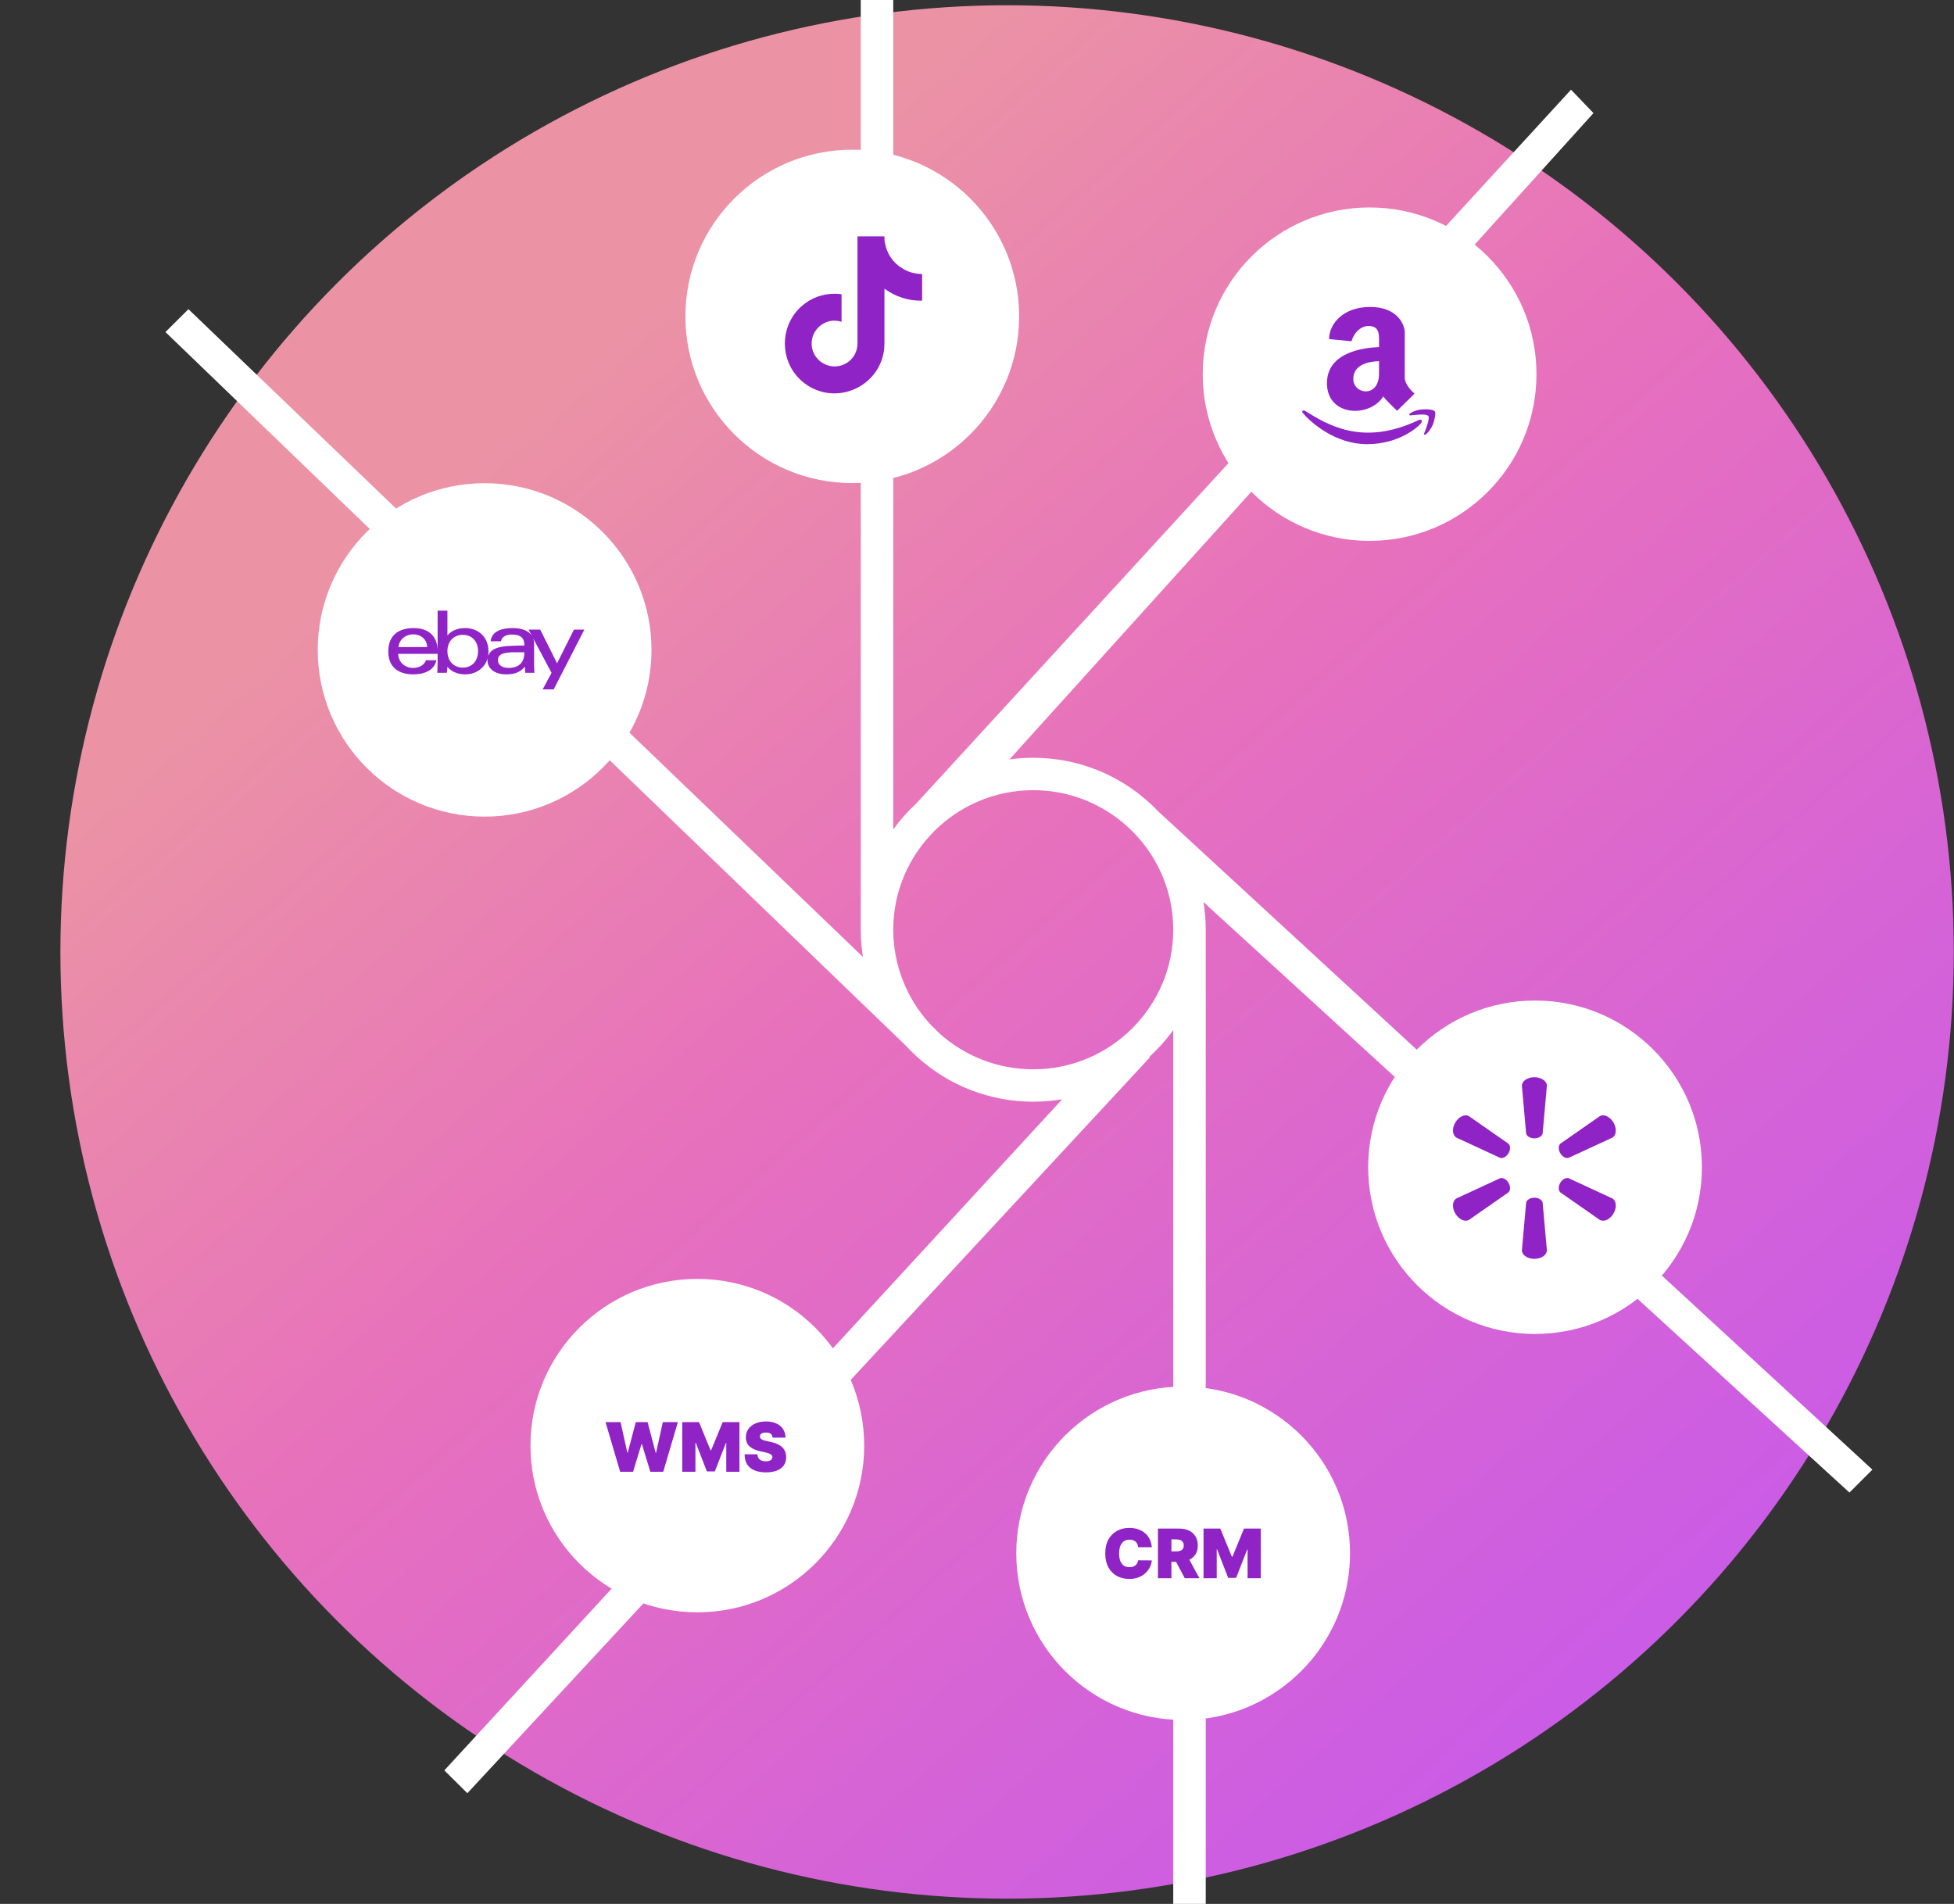 <svg width="624" height="608" viewBox="0 0 624 608" fill="none" xmlns="http://www.w3.org/2000/svg">
<rect x="0" y="0" width="624" height="608" fill="#333333" stroke="none"/>
<circle cx="321.611" cy="304" r="302.323" fill="url(#paint0_linear_174_10785)"/>
<g clip-path="url(#clip0_174_10785)">
<path d="M597.936 469.31L369.958 259.186C369.228 258.417 368.475 257.67 367.702 256.944L367.225 256.469L367.209 256.486C357.396 247.492 344.312 241.992 329.962 241.992C327.384 241.992 324.847 242.174 322.362 242.517L508.867 36.12L501.699 28.643L292.778 256.393L292.796 256.412C290.002 258.962 287.473 261.796 285.253 264.867V-14.257H274.878V296.904C274.878 299.831 275.116 302.735 275.577 305.591L60.177 98.73L52.833 106.035L289.356 333.999C290.47 335.212 291.639 336.383 292.868 337.499C303.03 346.732 316.203 351.816 329.962 351.816C333.116 351.816 336.207 351.547 339.218 351.037L141.895 565.354L149.251 572.648L367.241 337.619L367.071 337.451C369.888 334.886 372.437 332.034 374.672 328.942V622.257H385.047V297.2H385.043C385.044 297.101 385.047 297.003 385.047 296.904C385.047 293.899 384.8 290.951 384.332 288.076L590.612 476.634L597.936 469.31ZM374.672 296.904C374.672 321.48 354.616 341.474 329.962 341.474C318.828 341.474 308.166 337.371 299.93 329.92L296.847 326.841C289.436 318.682 285.253 307.99 285.253 296.904C285.253 272.328 305.309 252.334 329.962 252.334C341.708 252.334 352.407 256.875 360.394 264.284L362.597 266.474C370.082 274.445 374.672 285.15 374.672 296.904Z" fill="white"/>
<ellipse cx="154.763" cy="207.542" rx="53.289" ry="53.236" fill="white"/>
<path d="M183.28 201.065H186.606L176.824 220.14H173.302L176.139 214.858L170.074 203.51C170.465 204.097 170.563 204.88 170.563 205.76V212.216C170.563 213.097 170.661 214.075 170.661 214.858H167.726C167.726 214.173 167.628 213.488 167.628 212.901C166.063 214.76 164.205 215.347 161.564 215.347C157.749 215.347 155.694 213.292 155.694 210.945C155.694 210.651 155.694 210.358 155.792 210.064C154.912 213.195 152.173 215.347 148.553 215.347C146.304 215.347 144.152 214.564 142.88 212.901C142.88 213.586 142.782 214.271 142.684 214.858H139.652C139.652 213.879 139.75 212.608 139.75 211.63V195H142.88V202.923C144.445 201.065 146.597 200.576 148.651 200.576C152.173 200.576 155.988 202.923 155.988 208.01C155.988 208.499 155.988 209.086 155.89 209.575C156.575 207.228 159.216 206.347 163.324 206.249C164.694 206.152 166.161 206.152 167.433 206.152V205.858C167.433 203.51 165.966 202.63 163.422 202.63C161.564 202.63 160.194 203.413 159.998 204.782H156.673C157.064 201.358 160.585 200.576 163.716 200.576C166.357 200.576 168.802 201.261 169.878 203.119L168.802 201.065H172.52L177.9 211.825L183.28 201.065ZM147.771 213.195C150.706 213.195 152.662 211.14 152.662 207.912C152.662 204.782 150.706 202.728 147.771 202.728C144.934 202.728 142.88 204.782 142.88 207.912C142.88 211.14 144.934 213.195 147.771 213.195ZM167.433 208.597V208.304C166.259 208.304 164.89 208.304 163.618 208.304C160.781 208.401 159.02 208.891 159.02 210.847C159.02 212.021 159.901 213.292 162.444 213.292C165.672 213.292 167.433 211.532 167.433 208.597ZM127.131 208.793C127.522 214.466 134.859 214.368 136.032 210.847H139.358C138.674 214.271 135.152 215.347 132.022 215.347C126.446 215.347 124 212.314 124 208.108C124 203.51 126.544 200.576 132.12 200.576C136.522 200.576 139.75 202.826 139.75 207.912V208.793H127.131ZM136.424 206.641C136.228 201.261 127.913 201.163 127.229 206.641H136.424Z" fill="#9023C5"/>
<ellipse cx="272.169" cy="101.037" rx="53.289" ry="53.236" fill="white"/>
<path d="M294.473 96.013C290.071 96.111 285.963 94.742 282.441 92.198V109.708C282.441 121.936 269.138 129.566 258.573 123.501C248.008 117.338 248.008 102.078 258.573 95.915C261.605 94.155 265.225 93.47 268.746 93.959V102.763C263.366 101.002 258.182 105.795 259.355 111.273C260.627 116.751 267.279 118.903 271.485 115.088C272.953 113.719 273.833 111.762 273.833 109.708V75.471H282.441C282.441 76.254 282.441 76.938 282.637 77.721C283.224 80.949 285.082 83.786 287.919 85.546C289.778 86.818 292.125 87.503 294.473 87.503V96.013Z" fill="#9023C5"/>
<ellipse cx="437.378" cy="119.487" rx="53.289" ry="53.236" fill="white"/>
<path d="M440.386 110.834C440.386 107.019 440.875 104.085 436.865 104.085C436.865 104.085 433.147 104.085 431.582 108.976L424.441 108.291C424.441 103.4 428.941 98.02 437.549 98.02C446.158 98.02 448.603 103.596 448.603 106.139V120.519C448.603 123.16 451.733 125.703 451.733 125.703L446.158 131.181C445.179 130.203 442.343 127.562 441.756 126.583C437.354 133.529 423.757 133.04 423.757 122.377C423.757 112.399 435.593 111.03 440.386 110.834ZM440.386 119.345V115.334C437.06 115.432 432.169 116.41 432.169 121.008C432.169 125.996 440.386 127.17 440.386 119.345ZM453.69 135.289C454.472 134.311 453.885 133.822 453.103 134.116C435.104 142.724 423.854 135.583 416.714 131.181C416.224 130.888 415.442 131.279 416.127 131.964C418.572 134.898 426.398 141.843 436.571 141.843C446.842 141.843 452.907 136.268 453.69 135.289ZM457.603 135.583C458.19 134.018 458.581 131.866 458.19 131.377C457.7 130.692 455.255 130.594 453.69 130.79C452.125 130.985 449.777 131.964 450.07 132.453C450.168 132.746 450.364 132.648 451.44 132.55C452.516 132.453 455.451 132.061 456.135 132.844C456.722 133.626 455.157 137.539 454.864 138.224C454.57 138.811 454.961 139.007 455.451 138.615C456.037 138.126 456.918 137.05 457.603 135.583Z" fill="#9023C5"/>
<ellipse cx="490.211" cy="372.75" rx="53.289" ry="53.236" fill="white"/>
<path d="M489.994 363.525C491.361 363.525 492.487 362.818 492.639 361.906L493.99 346.731C493.99 345.231 492.221 344 489.998 344C487.777 344 486.01 345.231 486.01 346.731L487.36 361.906C487.508 362.818 488.634 363.525 489.998 363.525H489.994ZM481.74 368.265C482.426 367.089 482.375 365.768 481.651 365.181L469.1 356.432C467.794 355.681 465.838 356.585 464.727 358.499C463.613 360.41 463.81 362.545 465.112 363.296L479.011 369.726C479.879 370.046 481.064 369.431 481.745 368.256L481.74 368.265ZM498.255 368.257C498.94 369.431 500.118 370.048 500.988 369.727L514.887 363.297C516.196 362.546 516.382 360.411 515.278 358.5C514.162 356.588 512.202 355.682 510.901 356.433L498.348 365.182C497.63 365.768 497.577 367.09 498.259 368.266L498.255 368.257ZM489.994 382.48C491.361 382.48 492.487 383.181 492.639 384.095L493.99 399.267C493.99 400.771 492.221 402 489.998 402C487.777 402 486.01 400.771 486.01 399.267L487.36 384.095C487.508 383.181 488.634 382.48 489.998 382.48H489.994ZM498.255 377.74C498.94 376.562 500.118 375.951 500.988 376.275L514.887 382.701C516.196 383.453 516.382 385.589 515.278 387.502C514.162 389.408 512.202 390.316 510.901 389.566L498.348 380.825C497.63 380.235 497.577 378.912 498.259 377.737H498.253M481.74 377.738C482.426 378.912 482.375 380.235 481.651 380.826L469.1 389.567C467.794 390.317 465.838 389.409 464.727 387.503C463.613 385.59 463.81 383.453 465.112 382.702L479.011 376.275C479.879 375.952 481.064 376.562 481.745 377.741H481.74" fill="#9023C5"/>
<ellipse cx="377.835" cy="496.027" rx="53.289" ry="53.236" fill="white"/>
<path d="M367.827 494.089H363.46C363.429 493.728 363.346 493.4 363.212 493.106C363.083 492.811 362.902 492.559 362.67 492.347C362.443 492.13 362.166 491.965 361.841 491.851C361.516 491.733 361.147 491.673 360.734 491.673C360.011 491.673 359.4 491.849 358.899 492.2C358.403 492.551 358.027 493.054 357.768 493.71C357.516 494.365 357.389 495.152 357.389 496.071C357.389 497.042 357.518 497.855 357.776 498.51C358.039 499.161 358.419 499.651 358.914 499.981C359.41 500.307 360.006 500.469 360.703 500.469C361.101 500.469 361.457 500.42 361.772 500.322C362.086 500.219 362.36 500.072 362.592 499.881C362.825 499.69 363.013 499.46 363.158 499.192C363.307 498.918 363.408 498.611 363.46 498.27L367.827 498.301C367.775 498.972 367.587 499.656 367.261 500.353C366.936 501.045 366.474 501.685 365.875 502.273C365.282 502.857 364.546 503.326 363.669 503.683C362.791 504.039 361.772 504.217 360.61 504.217C359.154 504.217 357.849 503.905 356.692 503.28C355.541 502.655 354.63 501.736 353.959 500.523C353.293 499.31 352.96 497.826 352.96 496.071C352.96 494.306 353.301 492.819 353.982 491.611C354.664 490.398 355.582 489.482 356.739 488.863C357.895 488.238 359.185 487.926 360.61 487.926C361.612 487.926 362.533 488.062 363.374 488.336C364.216 488.61 364.954 489.01 365.589 489.536C366.224 490.058 366.735 490.7 367.122 491.464C367.509 492.228 367.744 493.103 367.827 494.089ZM369.78 504V488.142H376.625C377.801 488.142 378.831 488.357 379.714 488.785C380.597 489.214 381.283 489.83 381.774 490.636C382.264 491.441 382.509 492.406 382.509 493.532C382.509 494.667 382.256 495.625 381.75 496.404C381.25 497.184 380.545 497.772 379.637 498.17C378.733 498.567 377.678 498.766 376.47 498.766H372.381V495.421H375.602C376.108 495.421 376.539 495.359 376.896 495.235C377.257 495.106 377.533 494.902 377.724 494.623C377.92 494.345 378.018 493.981 378.018 493.532C378.018 493.077 377.92 492.708 377.724 492.424C377.533 492.135 377.257 491.924 376.896 491.789C376.539 491.65 376.108 491.58 375.602 491.58H374.085V504H369.78ZM379.071 496.722L383.036 504H378.359L374.487 496.722H379.071ZM384.344 488.142H389.702L393.388 497.124H393.574L397.259 488.142H402.618V504H398.405V494.832H398.282L394.751 503.876H392.211L388.68 494.77H388.556V504H384.344V488.142Z" fill="#9023C5"/>
<ellipse cx="222.691" cy="461.644" rx="53.289" ry="53.236" fill="white"/>
<path d="M198.048 470L193.372 454.142H198.172L200.34 463.899H200.464L203.035 454.142H206.813L209.384 463.93H209.508L211.676 454.142H216.477L211.8 470H207.681L204.986 461.142H204.862L202.168 470H198.048ZM217.87 454.142H223.228L226.914 463.124H227.1L230.786 454.142H236.144V470H231.932V460.832H231.808L228.277 469.876H225.737L222.206 460.77H222.083V470H217.87V454.142ZM246.732 459.098C246.691 458.582 246.497 458.179 246.151 457.89C245.811 457.601 245.292 457.456 244.595 457.456C244.151 457.456 243.787 457.511 243.503 457.619C243.225 457.722 243.018 457.864 242.884 458.045C242.75 458.226 242.68 458.432 242.675 458.664C242.665 458.855 242.698 459.028 242.776 459.183C242.858 459.333 242.987 459.47 243.163 459.593C243.338 459.712 243.563 459.821 243.836 459.919C244.11 460.017 244.435 460.105 244.812 460.182L246.113 460.461C246.99 460.647 247.741 460.892 248.366 461.196C248.991 461.501 249.502 461.86 249.899 462.273C250.297 462.68 250.588 463.14 250.774 463.651C250.965 464.162 251.063 464.719 251.068 465.323C251.063 466.366 250.802 467.249 250.286 467.971C249.77 468.694 249.032 469.244 248.072 469.621C247.117 469.997 245.968 470.186 244.626 470.186C243.248 470.186 242.045 469.982 241.018 469.574C239.996 469.166 239.201 468.539 238.633 467.693C238.07 466.841 237.786 465.752 237.781 464.425H241.87C241.895 464.91 242.017 465.318 242.234 465.648C242.45 465.979 242.755 466.229 243.147 466.4C243.545 466.57 244.017 466.655 244.564 466.655C245.024 466.655 245.408 466.598 245.718 466.485C246.028 466.371 246.262 466.214 246.422 466.012C246.582 465.811 246.665 465.581 246.67 465.323C246.665 465.081 246.585 464.869 246.43 464.688C246.281 464.503 246.033 464.337 245.687 464.193C245.341 464.043 244.874 463.904 244.285 463.775L242.706 463.434C241.302 463.129 240.195 462.621 239.384 461.909C238.579 461.191 238.179 460.213 238.184 458.974C238.179 457.967 238.447 457.087 238.989 456.334C239.536 455.575 240.293 454.984 241.258 454.561C242.228 454.137 243.341 453.926 244.595 453.926C245.875 453.926 246.983 454.14 247.917 454.568C248.851 454.997 249.571 455.601 250.077 456.38C250.588 457.154 250.846 458.06 250.851 459.098H246.732Z" fill="#9023C5"/>
</g>
<defs>
<linearGradient id="paint0_linear_174_10785" x1="727.5" y1="551.5" x2="158.093" y2="-93.207" gradientUnits="userSpaceOnUse">
<stop stop-color="#BD52F9"/>
<stop offset="0.549" stop-color="#E770BD"/>
<stop offset="0.798" stop-color="#EB93A5"/>
</linearGradient>
<clipPath id="clip0_174_10785">
<rect width="608" height="608" fill="white"/>
</clipPath>
</defs>
</svg>
